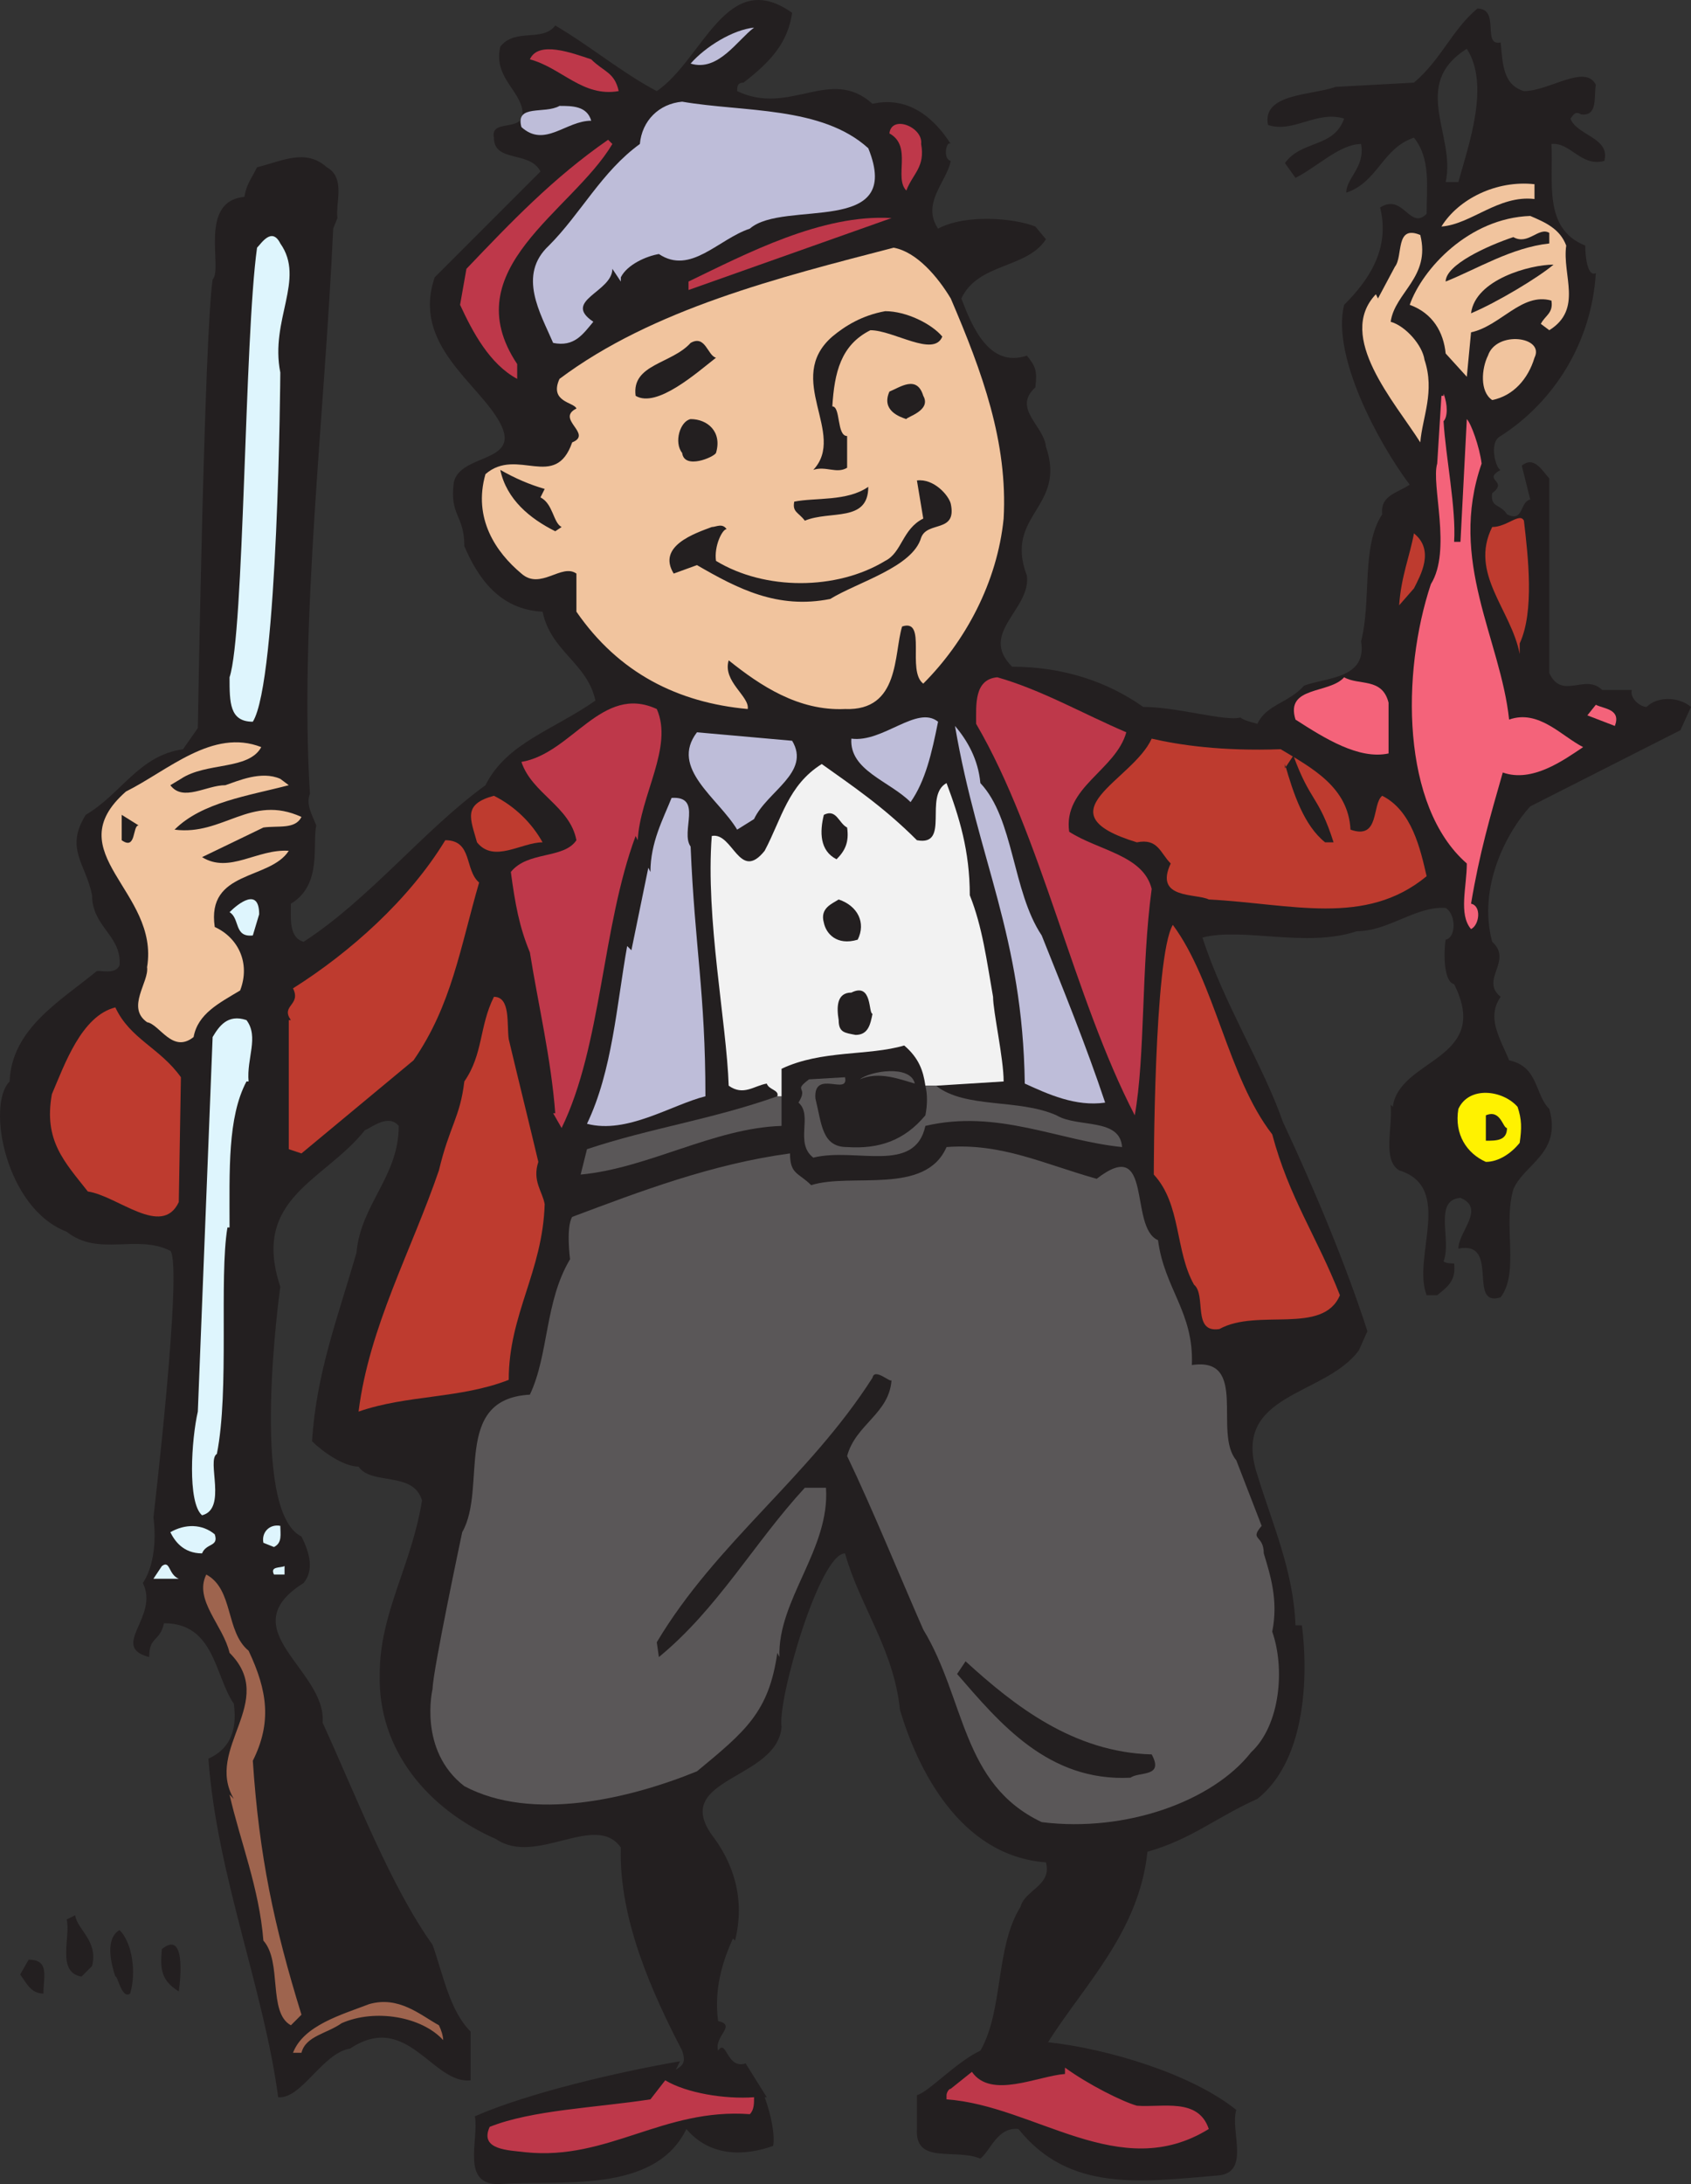 <svg xmlns="http://www.w3.org/2000/svg" width="599.653" height="774.059"><rect width="100%" height="100%" fill="#333333" stroke="none"/><path fill="#231f20" fill-rule="evenodd" d="M542.653 285.784c-8.25 9-18.75 28.5-13.5 48 7.5 6.75-4.5 13.5 3 19.5-5.25 7.5 0 15 3 22.5 10.5 2.25 9 12 14.25 17.25 4.5 15.75-9 19.5-12.75 28.5-3.75 12.75 2.25 29.25-4.5 38.25-12 3.75 0-20.25-15-17.25 0-6 9.75-14.25.75-18-9.75.75-3 15-6 22.5.75.75 3 .75 3.75.75.75 6-2.25 8.25-6 11.25h-3.75c-5.25-13.5 9.75-38.25-9.75-44.25-6-3.75-2.25-15-3-23.25l.75.75c2.25-17.25 35.25-16.5 21.75-43.5-3.75-.75-3.75-11.25-3-15.75 3.75-.75 3.75-9 0-11.25-10.5-.75-20.25 8.25-31.5 8.25-18 6-40.5-1.5-54.75 2.25 7.5 23.25 21.75 45.75 28.5 65.25 11.25 24 22.5 51 30 74.25l-3 6.75c-12 16.5-45.75 15-36 44.25 5.25 17.25 12.75 33.75 13.5 53.25h2.25s6.75 43.5-15.75 61.5c-15 6.75-23.25 14.25-39 18.75-3 28.5-22.5 47.25-35.25 67.5 21 2.25 51 11.25 66.75 24-2.25 7.5 5.25 22.5-6.75 23.25-27 2.25-52.5 6-70.5-16.5-7.5-.75-9.75 7.5-13.5 10.5-9-3.75-23.25 2.25-22.5-10.5v-12c3.75-.75 14.25-12 22.5-15.75 8.25-14.25 5.25-36.75 14.25-51 1.5-6 11.25-7.5 9-15.75-30.75-2.25-45.75-33.75-51.75-54-2.25-21.75-14.25-36.75-19.5-55.5-9 0-24 51.75-22.5 61.5-1.5 18.75-39 18-24.75 38.25 7.5 9.75 12 22.5 8.25 37.5l-.75-.75c-3.75 8.25-6.75 18-5.25 29.25 6.75 1.5-1.5 5.25 0 10.5 3-4.5 3 6.75 9.75 4.5l7.5 12h-.75c2.25 6 3.75 13.5 3 17.25-10.5 3.75-22.5 3.75-30.75-6-11.25 23.25-45 18-66 19.5-14.25.75-7.5-15.75-9-24 18.75-8.25 51-15.75 72.75-19.5l-1.5 3c2.25-1.5 3.75-2.25 2.25-6.75-10.5-20.25-22.5-46.5-21.75-72-9-12.75-30 6.75-44.25-3-24-10.5-42-31.5-41.25-58.5 0-21.75 11.25-38.25 15-61.5-3-10.5-18-5.25-22.5-12-5.25 0-12.75-5.25-16.5-9 1.5-24 9-43.5 15.75-66.75 1.5-17.25 15-27 15-45-3.75-4.5-9.75.75-12 1.5-14.25 18-40.5 24-30 55.5 0 0-11.25 79.5 7.5 88.5 3 6 4.5 12 .75 16.5-26.25 16.5 8.25 30.75 6.75 49.5 12 26.25 24 57.75 39 78.75 3.75 10.5 6 23.25 13.5 30.75v17.25c-13.5 1.5-22.5-24.75-42.75-11.25-9.75 1.5-17.25 18-25.5 17.25-5.25-39-21.75-78.75-24.75-120 6.75-3 10.5-9 9-19.5-6.75-9.75-6.75-28.5-24.75-28.5-1.5 6.75-5.25 4.5-5.25 12-14.25-3.75 3.75-14.25-2.25-26.25 6-9 3.75-23.25 3.75-23.25s10.5-89.25 6-94.5c-12-6-25.5 2.25-36.75-6.75-21.75-8.25-28.5-45-20.25-53.25.75-18.75 18-28.5 30.75-39 .75-.75 6.75 1.5 8.25-2.25.75-10.5-9.75-13.5-9.75-24.75-2.25-11.25-9.75-16.5-2.25-28.5 12.75-7.5 18.75-21 34.5-23.25l5.25-7.5s2.25-138.75 5.25-159c3.75-3.75-5.25-27.75 11.25-29.25.75-4.5 2.25-6 4.5-10.5 9-2.25 17.25-6.75 24.75 0 6.75 3.75 3 12.75 3.75 18l-1.5 3.75c-3 66-12 139.5-8.25 200.25-1.5 3.75.75 7.5 2.25 11.25-1.5 6.75 2.25 21-9 27.75 0 5.25-.75 12 4.5 13.5 23.25-15 42.75-39.75 64.5-55.5 7.5-15 24-19.5 39-30-3-13.5-15.75-17.25-18.75-31.5-15.75-.75-23.25-12.75-27.75-23.25 0-11.25-5.25-10.5-3.75-22.5 2.25-10.5 24-6.75 16.5-21s-31.5-27.75-23.25-51.75l37.5-37.5c-3.75-7.5-16.5-3-16.5-12-1.5-7.5 12.75-.75 9.75-11.25-2.25-6.75-9.75-11.25-7.5-21 5.25-6.75 15-1.5 19.5-7.5 12.75 7.5 23.25 16.5 36 23.25 16.5-11.25 24.75-44.25 48-27.75-1.5 10.5-7.5 17.25-17.25 24.75-2.25 0-2.25 1.5-2.25 3 18.75 9 33-9 48 4.5 13.5-3 22.5 6 27.75 14.25-1.5-1.5-3 5.25 0 6-1.5 7.5-10.5 15-4.5 24 9.75-5.25 27-3.75 34.5-.75l3.75 4.5c-6.75 10.5-24 8.25-30 21 3.75 9.75 9.75 24.75 23.25 20.25 3 3.75 3.75 5.25 3 11.25-8.25 7.5 3 13.5 3.75 21 7.5 21.75-15 24-6.75 45.75 1.5 12-17.25 20.25-5.25 32.25 18 0 33.75 5.25 46.5 14.25 12 0 29.25 5.25 34.5 3.75.75.75 3 1.5 6 2.25 3-6.75 11.25-7.5 16.5-13.5 7.5-3 22.5-2.25 20.25-15.75 3.75-14.25 0-33.75 7.5-45-.75-6.75 5.25-7.5 9.75-10.5-11.25-15-27.75-45.75-23.25-63.75 8.25-8.25 16.5-19.5 12.75-34.5 8.25-5.25 10.5 8.25 16.5 2.25 0-9.75 1.5-19.5-4.5-27-11.25 3.75-12.75 15.75-24 19.5 0-5.25 6.75-9 5.25-17.25-7.5 0-15.75 8.25-23.25 12l-3.75-5.25c6-8.25 17.25-5.25 21-15.75-9.75-3-18 5.25-27 2.25-2.25-11.25 15.75-10.5 24-13.5l27.75-1.5c9.75-8.25 13.5-18.75 22.5-26.25 8.25 0 1.5 13.5 8.25 12 .75 7.5.75 15 8.25 17.25 9 0 21.75-9.75 25.5-2.25-.75 4.5.75 11.25-5.25 10.5-2.25-1.5-3 .75-3.75 1.5 2.25 6 14.25 6.75 12 15-8.25 2.25-12-6.75-18.75-6 .75 13.5-3 30 12 36 0 3.75.75 11.25 3.75 9.75-1.5 24.75-15 45.75-33.75 57.75-4.5 2.25-1.5 12 0 12-6.75 3.75 3 3.75-3 8.25-.75 5.25 3 3.75 5.25 7.5 6 3 4.5-4.5 8.25-5.25l-3-12c4.5-3.75 7.5 2.25 9.75 4.5v69c4.5 9.75 12.75 0 18.75 6h10.5c-.75 3 3 6 5.25 6 3.75-3.75 11.25-3.75 15.75 0l-3.75 8.25-53.25 27m-22.5-268.5c-20.25 12.75-3.75 30.75-7.5 47.25h4.5c3.75-13.5 11.25-34.5 3-47.25"/><path fill="#be384a" fill-rule="evenodd" d="M267.403 743.284c0 2.25 0 4.5-1.5 6-30.75-2.25-50.25 16.5-79.5 13.5-6-.75-16.5-.75-12.75-9 15-6 37.5-6.75 57-9.75l5.25-6.75c7.5 4.5 21 6.75 31.5 6m161.25 11.25c-31.5 19.5-61.5-8.25-93-10.5v-1.5c0-.75.75-2.25 1.5-2.25l7.5-6c6.75 9.75 23.25 1.5 33 .75v-2.25c8.25 6 20.25 12 25.5 13.5 9 .75 21.75-3 25.5 8.25"/><path fill="#231f20" fill-rule="evenodd" d="M374.653 729.784c-2.25 0-4.5 1.5-5.25-2.25 0-.75.75-.75.75-1.5 1.5.75 3 2.25 4.5 3.75"/><path fill="#be3b2f" fill-rule="evenodd" d="M428.653 318.784c-4.5-2.25-19.5 0-13.5-12.75-3.75-3.75-4.5-9-12-7.5-34.5-10.5-1.5-21.75 5.25-36.75 9.75 2.25 24.75 4.5 45.75 3.75 11.25 6.75 24 13.5 24.75 28.5 10.5 3.75 7.5-9 11.25-12 10.5 5.25 13.5 18.75 15.75 28.5-21.75 18-48 9.75-77.25 8.25"/><path fill="#f1c49e" fill-rule="evenodd" d="M503.653 156.784c-9-14.25-30-37.5-15.75-52.5l.75 1.5 6-11.25c3-3.75 0-15 9-11.25 3.75 15-9 20.25-10.5 30.75 5.25 1.5 11.25 8.25 12 13.5 3.75 11.25-.75 20.25-1.5 29.25"/><path fill="#bebdd9" fill-rule="evenodd" d="M267.403 9.784c-6 4.5-12.75 15.75-22.5 12.75 5.25-6 15-12 22.5-12.75"/><path fill="#be384a" fill-rule="evenodd" d="M219.403 32.284c-12.75 2.25-20.25-8.25-31.5-11.25 3-6.75 15-2.25 21.75 0 4.5 4.5 8.25 4.5 9.75 11.25"/><path fill="#bebdd9" fill-rule="evenodd" d="M307.903 52.534c12.75 31.5-30 18-42 28.5-11.25 3.75-21 16.5-32.25 9-4.5.75-11.25 3.75-13.5 8.25v1.5l-3-4.5c0 8.25-18 11.25-6.75 18.75-3.75 4.5-6.75 9-14.25 7.5-4.5-10.5-12.75-24-1.5-34.5 11.25-11.25 18.75-26.25 32.25-36 .75-8.25 6.75-14.25 15-15 21.75 3.75 49.5 1.5 66 16.5m-98.25-9.75c-9 0-16.5 9.75-24.75 2.25-2.25-8.25 8.25-4.5 13.5-7.5 4.5 0 9.75 0 11.25 5.25"/><path fill="#be384a" fill-rule="evenodd" d="M326.653 51.034c1.5 8.25-3 10.5-5.25 16.5-4.5-4.5 2.25-15.75-6-20.25.75-6.75 12-2.25 11.25 3.75m-109.5 0c-14.25 24-56.25 44.25-33.75 78v5.25c-9.75-5.25-15.75-16.5-20.25-26.25l2.25-12.75c15.75-16.5 30.75-32.25 50.25-45.75l1.5 1.5"/><path fill="#f1c49e" fill-rule="evenodd" d="M544.153 70.534c-12.75-1.5-22.5 9-33 9.75 6-9.75 19.5-16.5 33-15v5.25"/><path fill="#be384a" fill-rule="evenodd" d="M244.153 102.784v-3c20.25-9.75 47.25-24 72-22.5l-72 25.5"/><path fill="#f1c49e" fill-rule="evenodd" d="M521.653 117.784c10.5-2.25 18-14.25 28.5-11.25.75 4.5-2.25 5.25-3.75 8.25l3 2.25c12-7.5 4.5-19.5 6-30-2.25-6-7.5-8.25-12.75-10.5-21.75.75-38.25 18.75-42.75 31.5 8.25 3 12 9.75 12.75 17.25l7.5 8.25 1.5-15.75"/><path fill="#f4637a" fill-rule="evenodd" d="M535.153 255.034c-3-28.5-21.75-56.25-9.75-90.75-.75-6-3.75-14.25-5.25-15.75l-2.25 43.5h-2.25c.75-12-3-30-3.75-42.75 1.5-1.5 1.5-6 0-9.75v.75h-.75l-1.5 24c-2.25 7.5 5.25 30.75-2.25 42.75-10.5 31.5-10.5 78.75 12.75 99 0 8.25-3 18 1.5 23.25 3-1.5 3.75-8.25 0-9 3-18 6.75-30.75 11.25-46.5 10.5 3.75 21.75-4.5 28.5-9-7.5-3.75-15.75-13.5-26.25-9.75"/><path fill="#231f20" fill-rule="evenodd" d="M549.403 82.534v3.75c-13.5 1.5-25.5 9-36.75 13.5 0-6 15-12.75 24-15.75 5.25 3 9-3.75 12.75-1.5"/><path fill="#def5fd" fill-rule="evenodd" d="M99.403 132.034s-.75 109.5-9.75 123.75c-8.25 0-8.25-6.75-8.25-15.75 5.25-15.75 5.25-120 9.75-152.25 1.5-1.5 5.25-7.5 8.25-1.5 9 12.75-3.75 27 0 45.75"/><path fill="#f1c49e" fill-rule="evenodd" d="M337.153 105.784c11.25 26.25 20.25 51 18.75 78-2.25 22.5-13.5 43.5-28.5 58.5-6-4.5 1.5-23.25-7.5-20.25-3 9.75-.75 30-20.25 29.25-16.5.75-30-8.25-41.25-17.25-2.25 7.5 7.5 12.75 6.75 17.25-24.75-2.25-45.75-12.75-60.75-34.5v-13.5c-5.25-3.75-12.75 6-19.5 0-9-7.5-17.25-19.5-12.75-35.25 11.25-9.75 24.75 6 30.75-11.25 7.5-3-6-8.25 1.5-12-.75-2.25-9.75-2.25-6-10.5 33-24.75 78-36 118.5-46.5 8.25 1.5 15.75 10.5 20.25 18"/><path fill="#231f20" fill-rule="evenodd" d="M550.903 93.784c-5.25 4.5-20.25 13.5-29.25 17.25 1.5-12 21-17.25 29.25-17.25m-216.75 25.5c-3 7.5-17.25-2.25-25.5-2.25-10.5 5.25-12.75 15-13.5 27 3 0 1.5 10.5 5.25 10.5v11.25c-3.75 2.25-7.5-.75-12 .75 12-12.75-10.5-32.25 6.75-47.25 4.5-3.75 10.5-7.5 18.75-9 7.5 0 16.5 4.5 20.25 9"/><path fill="#f1c49e" fill-rule="evenodd" d="M544.153 126.784c-2.25 7.5-7.5 13.5-15 15-4.5-3-3.75-11.25-1.5-15.75 3-9 20.25-6.75 16.5.75"/><path fill="#231f20" fill-rule="evenodd" d="M253.903 126.784c-6.75 5.25-21 18-28.5 13.5-1.5-11.25 12.75-11.25 19.5-18.75 5.25-3 6 4.5 9 5.25m73.5 13.5c3 5.25-6 7.5-6 8.25-2.25-.75-9-3-6-9.75 3.75-1.5 9.75-6 12 1.5m-73.5 20.25c-.75 1.5-11.25 6-12 0-3-3.75-.75-11.25 3-12 6 0 11.25 4.5 9 12m-60.75 12.75-1.5 3c4.5 2.25 4.5 9 7.5 10.5l-2.25 1.5c-9-4.5-17.25-11.25-19.5-21.75 5.25 3 10.5 5.25 15.75 6.75m144 5.25c2.25 10.5-8.25 6-10.5 12-3 10.5-22.5 15.75-32.25 21.75-18.75 3.75-33-3.75-47.25-12l-8.25 3c-6-9.75 7.5-14.25 13.5-16.5 1.5 0 3.75-1.5 5.25.75-1.5 0-4.5 6-3.75 11.25 17.25 10.5 42.75 10.5 60 0 6-3 6-11.25 13.5-15l-2.25-13.5c6-.75 11.25 5.25 12 8.25"/><path fill="#231f20" fill-rule="evenodd" d="M285.403 184.534c-2.25-3-4.5-3-3.75-6.75 7.5-1.5 18.75 0 26.25-5.25 0 12.75-13.5 8.25-22.5 12"/><path fill="#be3b2f" fill-rule="evenodd" d="M538.903 228.034v3.75c-3-15.75-18-28.5-9.75-45 5.25 0 9.75-5.25 11.25-2.25 1.5 12.75 3.75 32.25-1.5 43.5m-37.5-19.5-5.25 6c.75-10.5 3.75-17.25 5.25-25.5 7.5 6 2.25 15 0 19.5"/><path fill="#be384a" fill-rule="evenodd" d="M399.403 259.534c-3.75 13.5-22.5 19.5-20.25 35.25 10.5 6.75 26.25 8.25 29.25 20.25-3.75 27.75-2.25 59.25-6 80.25-21.75-42-33-99-56.25-138.75 0-6.75-.75-15.75 7.5-16.5 15.75 4.5 30 12.75 45.75 19.5"/><path fill="#f4637a" fill-rule="evenodd" d="M492.403 249.034v18c-10.5 2.25-22.5-5.25-33-12-3.75-12 12-9 17.25-15 5.25 3 13.5 0 15.75 9"/><path fill="#be384a" fill-rule="evenodd" d="M232.903 251.284c6 13.5-6 30.75-6.75 46.5l-.75-1.5c-12 32.25-12 74.25-26.25 103.5l-3-5.25h.75c-1.5-19.5-6-38.25-9-57-3.75-9-5.25-17.25-6.75-28.5 6-7.5 18.75-4.5 23.25-11.25-2.25-12-15.75-16.5-19.5-27.75 18-3 28.5-27.75 48-18.75"/><path fill="#f4637a" fill-rule="evenodd" d="m572.653 257.284-9.75-3.75 3-3.75c3 1.5 9 1.5 6.75 7.5"/><path fill="#bebdd9" fill-rule="evenodd" d="M332.653 255.784c-2.25 11.25-4.5 21-9.75 28.5-7.5-7.5-21.75-11.25-21-22.5 11.25 1.5 23.25-12 30.75-6m15 21.75c12 12.75 11.25 38.25 21.75 54 7.5 18.75 15.75 39 22.5 59.25-10.5 1.5-20.25-3-28.5-6.75-.75-52.5-16.5-78.75-24.75-126.75 4.5 5.25 8.25 12 9 20.25m-66.75-15c6.75 11.25-9 18-13.5 27.75l-6 3.75c-6.75-11.25-24-21.75-14.25-34.5l33.75 3"/><path fill="#f1c49e" fill-rule="evenodd" d="M92.653 264.784c-4.5 8.25-19.5 5.25-28.5 11.25l-3.75 2.25c4.5 6 12.75 0 19.5 0 4.5-1.5 12.75-5.25 19.5-2.25l3 2.25c-14.25 3.75-30.75 6-40.5 15.75 17.25 2.25 27-12.75 45-4.5-2.25 4.5-8.25 3-13.5 3.75l-21.75 10.5c9.75 6 19.5-3 30.75-2.25-6.75 10.5-29.25 6.75-26.25 27 8.25 3.75 12.75 12.75 9 22.5-7.5 4.5-15 8.25-16.5 16.5-7.5 6-12-4.5-16.5-5.25-7.5-5.25.75-14.25 0-19.5 4.5-27-32.25-40.5-7.5-62.25 15-7.5 30.75-22.5 48-15.75"/><path fill="#231f20" fill-rule="evenodd" d="M472.903 298.534h-3c-7.5-6-11.25-17.25-14.25-27.75v1.5l3-4.5c6 16.5 9 14.25 14.25 30.75"/><path fill="#5a5758" fill-rule="evenodd" d="M275.653 388.534c-23.25 8.25-45 11.25-67.5 18.75l-2.25 9c24-2.25 47.25-16.5 71.25-17.25v-10.5h-1.5"/><path fill="#f2f2f2" fill-rule="evenodd" d="M277.153 388.534v-9.75c14.25-6.75 30.75-4.5 43.5-8.25 5.25 4.5 6.75 9 7.5 14.25h3.75l24-1.5c0-8.25-3.75-24.75-3.75-30-2.25-12.75-3.75-24.75-8.25-36 0-15.75-3.75-27.75-8.25-39.75-8.25 4.5 1.5 22.5-10.5 20.25-12-12-23.25-19.5-33.75-27-12 7.5-14.25 19.5-20.25 30.75-9 11.25-11.25-6.75-18.75-5.25-2.25 29.25 5.25 66 6 88.5 5.25 3.75 9 0 13.5-.75.75 2.25 4.5 2.25 3.75 4.5h1.5"/><path fill="#5a5758" fill-rule="evenodd" d="M328.153 384.784c.75 3 .75 6.75 0 10.5-7.5 9-16.5 12-27.75 11.25-9 0-9-8.25-11.25-17.25-.75-10.5 12-.75 10.5-7.5l-12.75.75c-6 4.5 0 2.25-3.75 8.25 5.25 4.5-1.5 14.25 5.25 19.5 15-3.75 36 6 39.75-11.25 25.5-6 47.25 5.25 69.75 7.5-.75-10.5-15.75-6.75-23.25-11.25-13.5-6-32.25-2.25-42.75-10.5h-3.75"/><path fill="#be3b2f" fill-rule="evenodd" d="M192.403 298.534c-7.5 0-17.25 7.5-23.25 0-2.25-8.25-5.25-13.5 6-16.5 7.5 3.75 13.5 9.75 17.25 16.5"/><path fill="#bebdd9" fill-rule="evenodd" d="M244.903 300.034c1.5 36 5.25 51.75 5.25 88.5-12 3-27.75 13.5-42 9.75 9-18.75 10.5-42 14.25-63l1.5 1.5 6-29.25.75 1.5c0-10.5 4.5-18.75 7.5-26.25 11.25-.75 3 12 6.75 17.25"/><path fill="#231f20" fill-rule="evenodd" d="M49.153 292.534c-2.25 0-.75 9-6 5.25v-9l6 3.75m251.25.75c.75 5.25-.75 8.25-3.75 11.25-6-3-6-9.75-4.5-15.75 4.5-2.25 5.25 3 8.25 4.5"/><path fill="#be3b2f" fill-rule="evenodd" d="M169.903 312.784c-6.75 23.25-9.75 43.5-23.25 63l-39.75 33-4.5-1.5v-45.75h.75c-3.75-5.25 3.75-5.25.75-11.25 20.25-12.75 41.25-31.5 54-52.5 9.75 0 6.75 10.5 12 15"/><path fill="#def5fd" fill-rule="evenodd" d="m91.903 324.034-2.25 7.5c-6.75.75-4.5-6-8.25-8.25 3-3 10.5-9 10.5.75"/><path fill="#231f20" fill-rule="evenodd" d="M304.153 333.034c-7.5 2.25-11.25-2.25-12-6-1.5-5.25 3-6.75 5.25-8.25 6.75 2.25 9.75 8.25 6.75 14.25"/><path fill="#be3b2f" fill-rule="evenodd" d="M451.153 402.034c6 22.5 15.75 36 24 57-6 14.25-29.25 4.5-42.75 12-9.75 1.5-4.5-12-9-15.75-6.75-12-4.5-28.5-14.25-39 0 0 0-77.25 6.75-88.5 15 20.25 19.5 54 35.25 74.25"/><path fill="#231f20" fill-rule="evenodd" d="M309.403 359.284c-.75 3.75-1.5 7.5-6 7.5-3.75-.75-6-.75-6-5.25-.75-4.5-.75-9.75 4.5-9.75 7.5-3.75 6 7.5 7.5 7.5"/><path fill="#be3b2f" fill-rule="evenodd" d="M180.403 368.284c3.75 15.75 6.75 27.75 10.5 43.5-2.25 6.75 1.5 10.5 2.25 15-.75 24-12.75 39-12.75 62.25-17.25 6.75-36 5.25-53.25 11.25 3.75-30 18.75-57 28.5-85.5 3.75-15.75 7.5-18.75 9-31.5 6.75-9.75 5.25-19.5 10.5-30 6 0 4.5 9.75 5.25 15m-116.25 13.5-.75 44.25c-6 12.75-21.75-2.25-32.25-3.75-8.25-10.5-15.75-18-12.75-34.5 4.5-10.5 10.5-27.75 22.5-30.75 5.25 11.25 15.75 14.25 23.25 24.75"/><path fill="#def5fd" fill-rule="evenodd" d="M87.403 361.534c4.5 6 0 13.5.75 21.75h-.75c-6.75 12.75-6 31.5-6 51.75h-.75c-3 18 .75 57.75-3.75 80.25-3.75 2.25 3.75 19.5-5.25 21.75-5.25-4.5-3.75-27-1.5-36.75l5.25-132.75c2.25-3.75 5.25-8.25 12-6"/><path fill="#5a5758" fill-rule="evenodd" d="M324.403 384.034c-5.25-1.5-12.75-4.5-19.5-1.5 3.75-3 18-5.25 19.5 1.5"/><path fill="#fff200" fill-rule="evenodd" d="M538.153 392.284c1.5 4.5 1.5 7.5.75 12.75-3 3.75-7.5 6.75-12 6.75-6.75-3-11.25-9.75-9.75-18.75 3.75-8.25 15.75-6.75 21-.75"/><path fill="#231f20" fill-rule="evenodd" d="M534.403 399.784c0 4.5-3.75 4.5-7.5 4.5v-9c5.25-2.25 6 4.5 7.5 4.5"/><path fill="#5a5758" fill-rule="evenodd" d="M388.903 417.784c20.25-15.75 11.25 17.25 21.75 21.75 2.25 17.25 12.75 25.5 12 44.25 20.25-3 7.5 24 15.75 33.75l9 23.25c-4.5 5.25.75 3 .75 9.75 2.25 7.5 5.25 16.5 3 27.75 4.5 12.75 3 33-7.5 42.75-13.5 17.25-44.25 28.5-74.25 24.75-28.5-13.5-27-43.5-42-68.25-8.25-18.75-18-42.75-27-61.5 3-11.25 15-15 15.75-27 0 1.5-6-4.5-6.75-.75-22.5 35.25-55.5 58.5-76.5 93.75l.75 5.25c21-17.25 33.75-40.5 51.75-60h7.5c1.5 21.75-17.25 39.75-16.5 60l-.75-1.5c-3 21-11.25 27.75-28.5 42-24 9.75-58.5 18-82.5 5.25-16.5-12.75-11.25-34.5-11.25-34.5 0-6 10.5-55.5 10.5-55.5 9-15.75-3.75-47.25 24-48.75 6.75-14.25 5.25-33 14.25-48 0 0-1.5-11.25.75-15 24-9 49.5-18.75 77.25-22.5 0 7.5 3 6.75 7.5 11.25 14.25-4.5 40.5 3.75 48-13.5 19.5-1.5 34.5 6 53.25 11.25"/><path fill="#def5fd" fill-rule="evenodd" d="M76.153 543.784c1.5 4.5-3 3-4.5 6.75-6.75 0-9.75-4.5-11.25-7.5 5.25-3 11.25-3 15.75.75m23.25-3c0 3 .75 6-2.25 7.5l-3.75-1.5c-.75-3.75 2.25-6.75 6-6m-36 18.75h-9l3-4.5c3-2.25 2.25 3 6 4.5m37.5-1.5h-3.75c-1.5-3 2.25-2.25 3.75-3v3"/><path fill="#9e644e" fill-rule="evenodd" d="M88.153 585.034c6.75 14.25 8.25 25.5 1.5 39 2.25 33.75 7.5 58.5 17.25 90l-3.75 3.75c-8.25-4.5-3-22.5-9.75-30-1.5-18.75-8.25-35.25-12-51.75l1.5 1.5c-10.5-18 15.75-34.5-1.5-51.75-2.25-9.75-12.75-18.75-8.25-27.75 9.75 5.25 6.75 20.25 15 27"/><path fill="#231f20" fill-rule="evenodd" d="M408.403 621.784c4.5 8.25-4.5 6-7.5 8.25-29.25 1.5-46.5-19.5-61.5-36.75l3-4.5c17.25 15.75 38.25 32.25 66 33m-375.75 75-3.75 3.75c-9-1.5-3.75-14.25-5.25-20.25l3-1.5c.75 5.25 8.25 9 6 18m13.5 9.75c-3 2.25-4.5-6.75-5.25-6-1.5-4.5-3.75-13.5 1.5-16.5 4.5 4.5 6 15 3.75 22.5m17.25-.75c-6-3.75-6.75-7.5-6-15 8.25-6.75 6.75 9.75 6 15m-48 .75c-4.5 0-6-3.75-8.25-6.75l3-5.25c7.5 0 5.25 6 5.25 12"/><path fill="#9e644e" fill-rule="evenodd" d="M155.653 717.784c.75 1.5 1.5 3.75 1.5 5.25-7.5-8.25-24-11.25-36-6-5.25 3.75-12.75 4.5-14.25 10.5h-3c3.75-9.75 17.25-13.5 27-17.25 10.5-3 18 3.75 24.75 7.5"/></svg>
